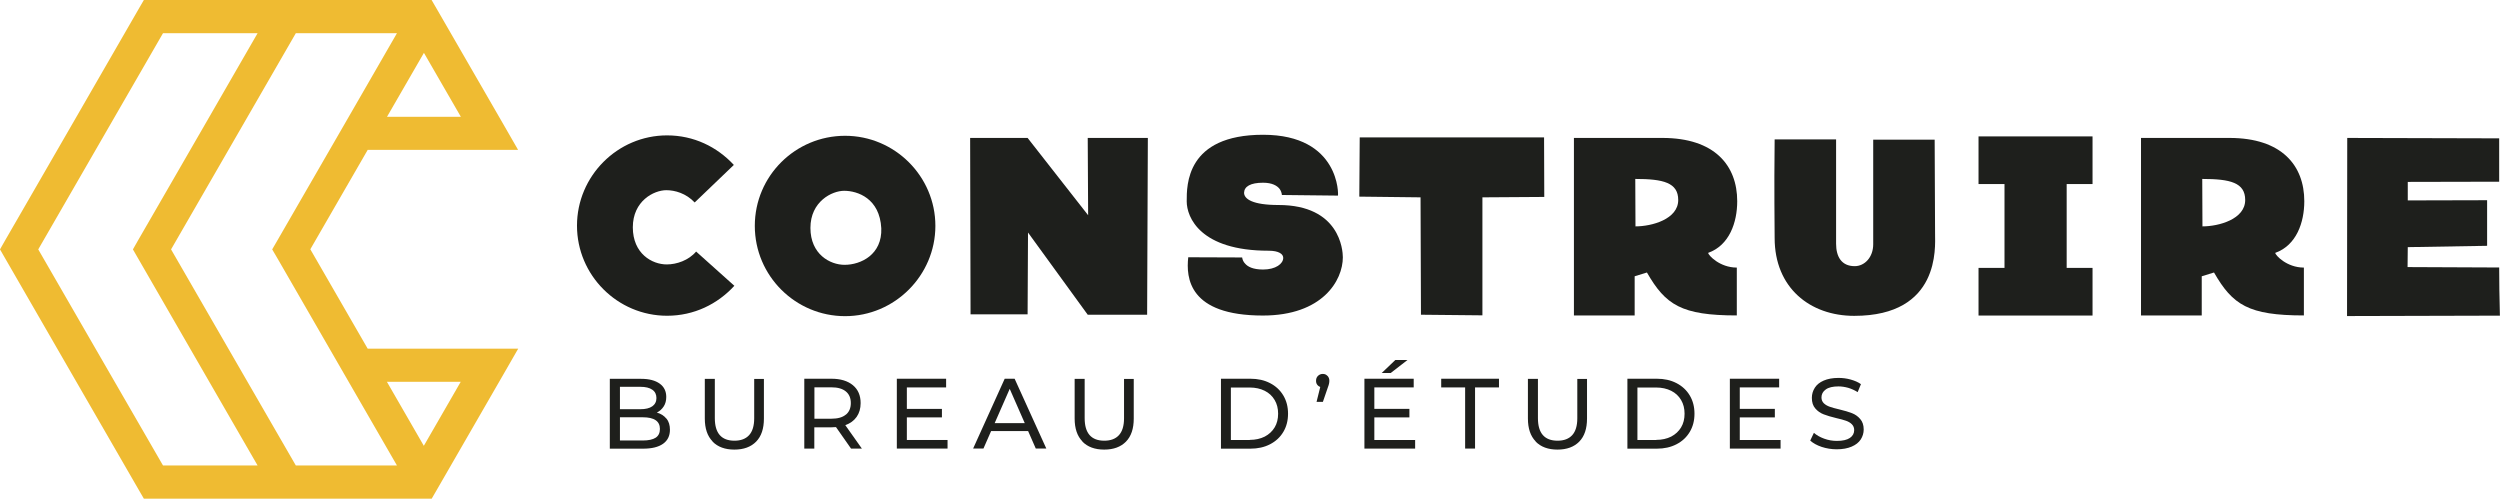 <?xml version="1.0" encoding="UTF-8"?> <svg xmlns="http://www.w3.org/2000/svg" id="Calque_2" data-name="Calque 2" viewBox="0 0 244.5 48.76"><g id="Calque_1-2" data-name="Calque 1"><path d="M25.19,3.25h-9.25l-6.1,10.57h0s-6.1,10.57-6.1,10.57l6.1,10.57h0s6.1,10.56,6.1,10.56h9.25l-5.16-8.94h0s-6.57-11.39-6.57-11.39l-.46-.8.46-.81,6.57-11.38h0s5.16-8.95,5.16-8.95ZM38.82,3.25h-9.89l-6.1,10.57h0s-6.1,10.57-6.1,10.57l6.1,10.57h0s6.1,10.56,6.1,10.56h9.89l-5.16-8.94h0s-6.57-11.39-6.57-11.39l-.47-.8.47-.81,6.57-11.38h0s5.16-8.95,5.16-8.95ZM45.07,11.42l-3.61-6.25-3.61,6.25h7.22ZM37.84,37.34l3.61,6.26,3.61-6.26h-7.22ZM50.68,34.1l-1.42,2.47h0s-6.57,11.39-6.57,11.39l-.47.81H14.07l-.47-.81-6.57-11.38h0S.46,25.19.46,25.19l-.46-.8.46-.81,6.57-11.38h0S13.6.81,13.6.81l.47-.81h28.14l.47.81,6.57,11.38h0s1.42,2.47,1.42,2.47h-14.71l-5.61,9.72,5.61,9.72h14.71Z" style="fill: #efbb32; stroke-width: 0px;"></path><g><path d="M65.18,40.93c.23.29.34.66.34,1.1,0,.59-.22,1.05-.67,1.37-.45.32-1.1.48-1.95.48h-3.26v-6.83h3.07c.78,0,1.38.16,1.81.47s.64.75.64,1.3c0,.36-.08.67-.25.93-.17.26-.39.46-.67.6.4.11.71.31.94.6ZM60.63,37.83v2.19h2c.5,0,.89-.09,1.16-.28.27-.19.41-.46.41-.81s-.13-.63-.41-.82c-.27-.19-.66-.28-1.16-.28h-2ZM64.12,42.81c.28-.18.42-.47.42-.86,0-.76-.56-1.14-1.67-1.14h-2.24v2.27h2.24c.55,0,.97-.09,1.25-.27Z" style="fill: #1e1f1c; stroke-width: 0px;"></path><path d="M69.69,43.17c-.51-.52-.76-1.27-.76-2.24v-3.88h.98v3.85c0,1.46.64,2.2,1.92,2.2.62,0,1.1-.18,1.43-.54s.5-.91.5-1.65v-3.85h.95v3.88c0,.98-.25,1.73-.76,2.25-.51.52-1.22.78-2.13.78s-1.62-.26-2.13-.78Z" style="fill: #1e1f1c; stroke-width: 0px;"></path><path d="M83.23,43.87l-1.47-2.1c-.18.01-.33.02-.43.02h-1.69v2.08h-.98v-6.83h2.66c.88,0,1.58.21,2.09.63s.76,1.01.76,1.75c0,.53-.13.98-.39,1.35s-.63.64-1.11.81l1.62,2.29h-1.06ZM82.72,40.56c.33-.27.49-.65.49-1.14s-.16-.87-.49-1.14-.8-.4-1.41-.4h-1.66v3.07h1.66c.62,0,1.09-.13,1.41-.4Z" style="fill: #1e1f1c; stroke-width: 0px;"></path><path d="M92.67,43.02v.85h-4.96v-6.83h4.82v.85h-3.84v2.1h3.43v.83h-3.43v2.21h3.98Z" style="fill: #1e1f1c; stroke-width: 0px;"></path><path d="M100.56,42.16h-3.63l-.75,1.71h-1.01l3.09-6.83h.97l3.1,6.83h-1.03l-.75-1.71ZM100.22,41.38l-1.47-3.35-1.47,3.35h2.95Z" style="fill: #1e1f1c; stroke-width: 0px;"></path><path d="M105.86,43.17c-.51-.52-.76-1.27-.76-2.24v-3.88h.98v3.85c0,1.46.64,2.2,1.92,2.2.62,0,1.1-.18,1.43-.54s.5-.91.5-1.65v-3.85h.95v3.88c0,.98-.25,1.73-.76,2.25-.51.52-1.22.78-2.13.78s-1.62-.26-2.13-.78Z" style="fill: #1e1f1c; stroke-width: 0px;"></path><path d="M119.41,37.04h2.88c.72,0,1.36.14,1.92.43.56.29.99.69,1.3,1.21s.46,1.11.46,1.78-.15,1.26-.46,1.78c-.31.52-.74.92-1.3,1.21s-1.2.43-1.92.43h-2.88v-6.83ZM122.23,43.02c.55,0,1.04-.11,1.46-.32.42-.22.74-.52.97-.9s.34-.83.34-1.34-.11-.95-.34-1.34c-.23-.39-.55-.69-.97-.9s-.91-.32-1.46-.32h-1.85v5.13h1.85Z" style="fill: #1e1f1c; stroke-width: 0px;"></path><path d="M129.83,36.76c.12.13.18.28.18.47,0,.1-.01.19-.03.29-.02.09-.06.23-.13.41l-.47,1.37h-.62l.36-1.45c-.12-.05-.22-.12-.3-.23-.08-.11-.11-.23-.11-.38,0-.2.06-.36.19-.48.12-.12.28-.19.47-.19s.33.06.45.19Z" style="fill: #1e1f1c; stroke-width: 0px;"></path><path d="M138.4,43.02v.85h-4.96v-6.83h4.82v.85h-3.85v2.1h3.43v.83h-3.43v2.21h3.98ZM136.46,35.21h1.19l-1.64,1.27h-.88l1.33-1.27Z" style="fill: #1e1f1c; stroke-width: 0px;"></path><path d="M143.29,37.89h-2.34v-.85h5.65v.85h-2.34v5.98h-.97v-5.98Z" style="fill: #1e1f1c; stroke-width: 0px;"></path><path d="M150.19,43.17c-.51-.52-.76-1.27-.76-2.24v-3.88h.98v3.85c0,1.46.64,2.2,1.92,2.2.62,0,1.1-.18,1.43-.54s.5-.91.5-1.65v-3.85h.95v3.88c0,.98-.25,1.73-.76,2.25-.51.52-1.22.78-2.13.78s-1.62-.26-2.13-.78Z" style="fill: #1e1f1c; stroke-width: 0px;"></path><path d="M159.16,37.04h2.88c.72,0,1.36.14,1.92.43.56.29.99.69,1.3,1.21s.46,1.11.46,1.78-.15,1.26-.46,1.78c-.31.52-.74.92-1.3,1.21s-1.2.43-1.92.43h-2.88v-6.83ZM161.98,43.02c.55,0,1.04-.11,1.46-.32.42-.22.74-.52.97-.9s.34-.83.34-1.34-.11-.95-.34-1.34c-.23-.39-.55-.69-.97-.9s-.91-.32-1.46-.32h-1.84v5.13h1.84Z" style="fill: #1e1f1c; stroke-width: 0px;"></path><path d="M174.14,43.02v.85h-4.96v-6.83h4.82v.85h-3.85v2.1h3.43v.83h-3.43v2.21h3.98Z" style="fill: #1e1f1c; stroke-width: 0px;"></path><path d="M178.17,43.71c-.48-.16-.85-.37-1.13-.62l.36-.76c.26.23.59.42,1,.57.41.15.82.22,1.25.22.57,0,.99-.1,1.27-.29.28-.19.42-.45.42-.77,0-.23-.08-.42-.23-.57-.15-.15-.34-.26-.57-.34-.23-.08-.54-.17-.95-.26-.51-.12-.93-.25-1.24-.37s-.59-.31-.81-.57c-.23-.26-.34-.6-.34-1.04,0-.36.1-.69.29-.99s.48-.53.87-.7.88-.26,1.45-.26c.4,0,.8.05,1.19.16s.72.25,1,.45l-.32.78c-.29-.18-.59-.32-.92-.42-.33-.09-.64-.14-.96-.14-.55,0-.97.1-1.24.3-.28.2-.42.46-.42.78,0,.23.08.42.23.57.16.15.35.26.58.34s.54.17.94.26c.51.12.93.25,1.24.37.31.12.58.31.8.57.22.25.34.59.34,1.02,0,.36-.1.68-.29.98-.2.3-.49.53-.89.7s-.88.26-1.46.26c-.51,0-1.01-.08-1.49-.24Z" style="fill: #1e1f1c; stroke-width: 0px;"></path></g><g><path d="M68.08,24.6l3.74,3.35c-1.64,1.79-3.94,2.93-6.58,2.93-4.85,0-8.81-3.96-8.81-8.81s3.96-8.83,8.81-8.83c2.6,0,4.88,1.11,6.53,2.89l-3.83,3.67c-.85-.9-1.94-1.2-2.77-1.2-1.22,0-3.28,1.05-3.28,3.63s1.88,3.63,3.32,3.63c.96,0,2.14-.39,2.88-1.27Z" style="fill: #1e1f1c; stroke-width: 0px;"></path><path d="M82.65,13.28c4.85,0,8.83,3.96,8.83,8.81s-3.98,8.83-8.83,8.83-8.83-3.94-8.83-8.83,3.98-8.81,8.83-8.81ZM86.19,22.33c-.15-2.93-2.32-3.67-3.63-3.67-1.2,0-3.3,1.05-3.3,3.63s1.92,3.61,3.34,3.61c1.59,0,3.69-1,3.59-3.58Z" style="fill: #1e1f1c; stroke-width: 0px;"></path><path d="M94.92,30.74l-.04-17.25h5.62l5.92,7.56-.04-7.56h5.88l-.07,17.29h-5.81l-5.84-8.04-.04,8h-5.58Z" style="fill: #1e1f1c; stroke-width: 0px;"></path><path d="M125.37,19.07c-.02-.2-.09-.41-.22-.59-.24-.31-.72-.61-1.62-.61-1.24,0-1.84.37-1.86.98,0,.61.83,1.2,3.37,1.2,5.99,0,6.29,4.41,6.29,5.11,0,2.27-1.99,5.7-7.82,5.7-7.26,0-7.52-3.69-7.3-5.7l5.27.02c.04.24.13.44.3.61.24.28.74.57,1.75.57,1.24,0,1.97-.57,1.97-1.14,0-.37-.42-.7-1.44-.7-6.67,0-8-3.26-8-4.83s-.07-6.51,7.47-6.51,7.37,5.95,7.32,5.95l-5.47-.06Z" style="fill: #1e1f1c; stroke-width: 0px;"></path><path d="M151.03,19.26l-6.05.04v11.54l-6.01-.06-.04-11.48-5.99-.07.04-5.79h18.03l.02,5.83Z" style="fill: #1e1f1c; stroke-width: 0px;"></path><path d="M153.93,13.49h8.65c5.11,0,7.32,2.69,7.32,6.19,0,2.06-.76,4.31-2.84,5.05,0,.22,1.12,1.44,2.8,1.44v4.68c-5.42,0-6.97-1.03-8.79-4.2l-1.2.37v3.83h-5.94V13.49ZM159.93,17.5l.02,4.64c1.59,0,4.18-.7,4.18-2.58,0-1.7-1.46-2.06-4.2-2.06Z" style="fill: #1e1f1c; stroke-width: 0px;"></path><path d="M173.56,13.63h6.01v10.21c0,1.25.52,2.19,1.82,2.19.98,0,1.81-.88,1.81-2.14v-10.23h6.01l.04,9.25c0,1.22.53,7.98-7.91,7.98-4.33,0-7.78-2.75-7.78-7.61,0-1.66-.06-4.22,0-9.66Z" style="fill: #1e1f1c; stroke-width: 0px;"></path><path d="M193.5,13.34h11.15v4.66h-2.53v8.2h2.53v4.66h-11.15v-4.66h2.54v-8.2h-2.54v-4.66Z" style="fill: #1e1f1c; stroke-width: 0px;"></path><path d="M209.39,13.49h8.65c5.11,0,7.32,2.69,7.32,6.19,0,2.06-.76,4.31-2.84,5.05,0,.22,1.12,1.44,2.8,1.44v4.68c-5.42,0-6.97-1.03-8.79-4.2l-1.2.37v3.83h-5.94V13.49ZM215.38,17.5l.02,4.64c1.59,0,4.18-.7,4.18-2.58,0-1.7-1.46-2.06-4.2-2.06Z" style="fill: #1e1f1c; stroke-width: 0px;"></path><path d="M244.42,26.15c0,1.35.02,2.86.07,4.72l-14.95.04.02-17.42,14.86.04v4.24l-8.94.02v1.81l7.76-.02v4.46l-7.76.13-.02,1.95,8.96.04Z" style="fill: #1e1f1c; stroke-width: 0px;"></path></g></g></svg> 